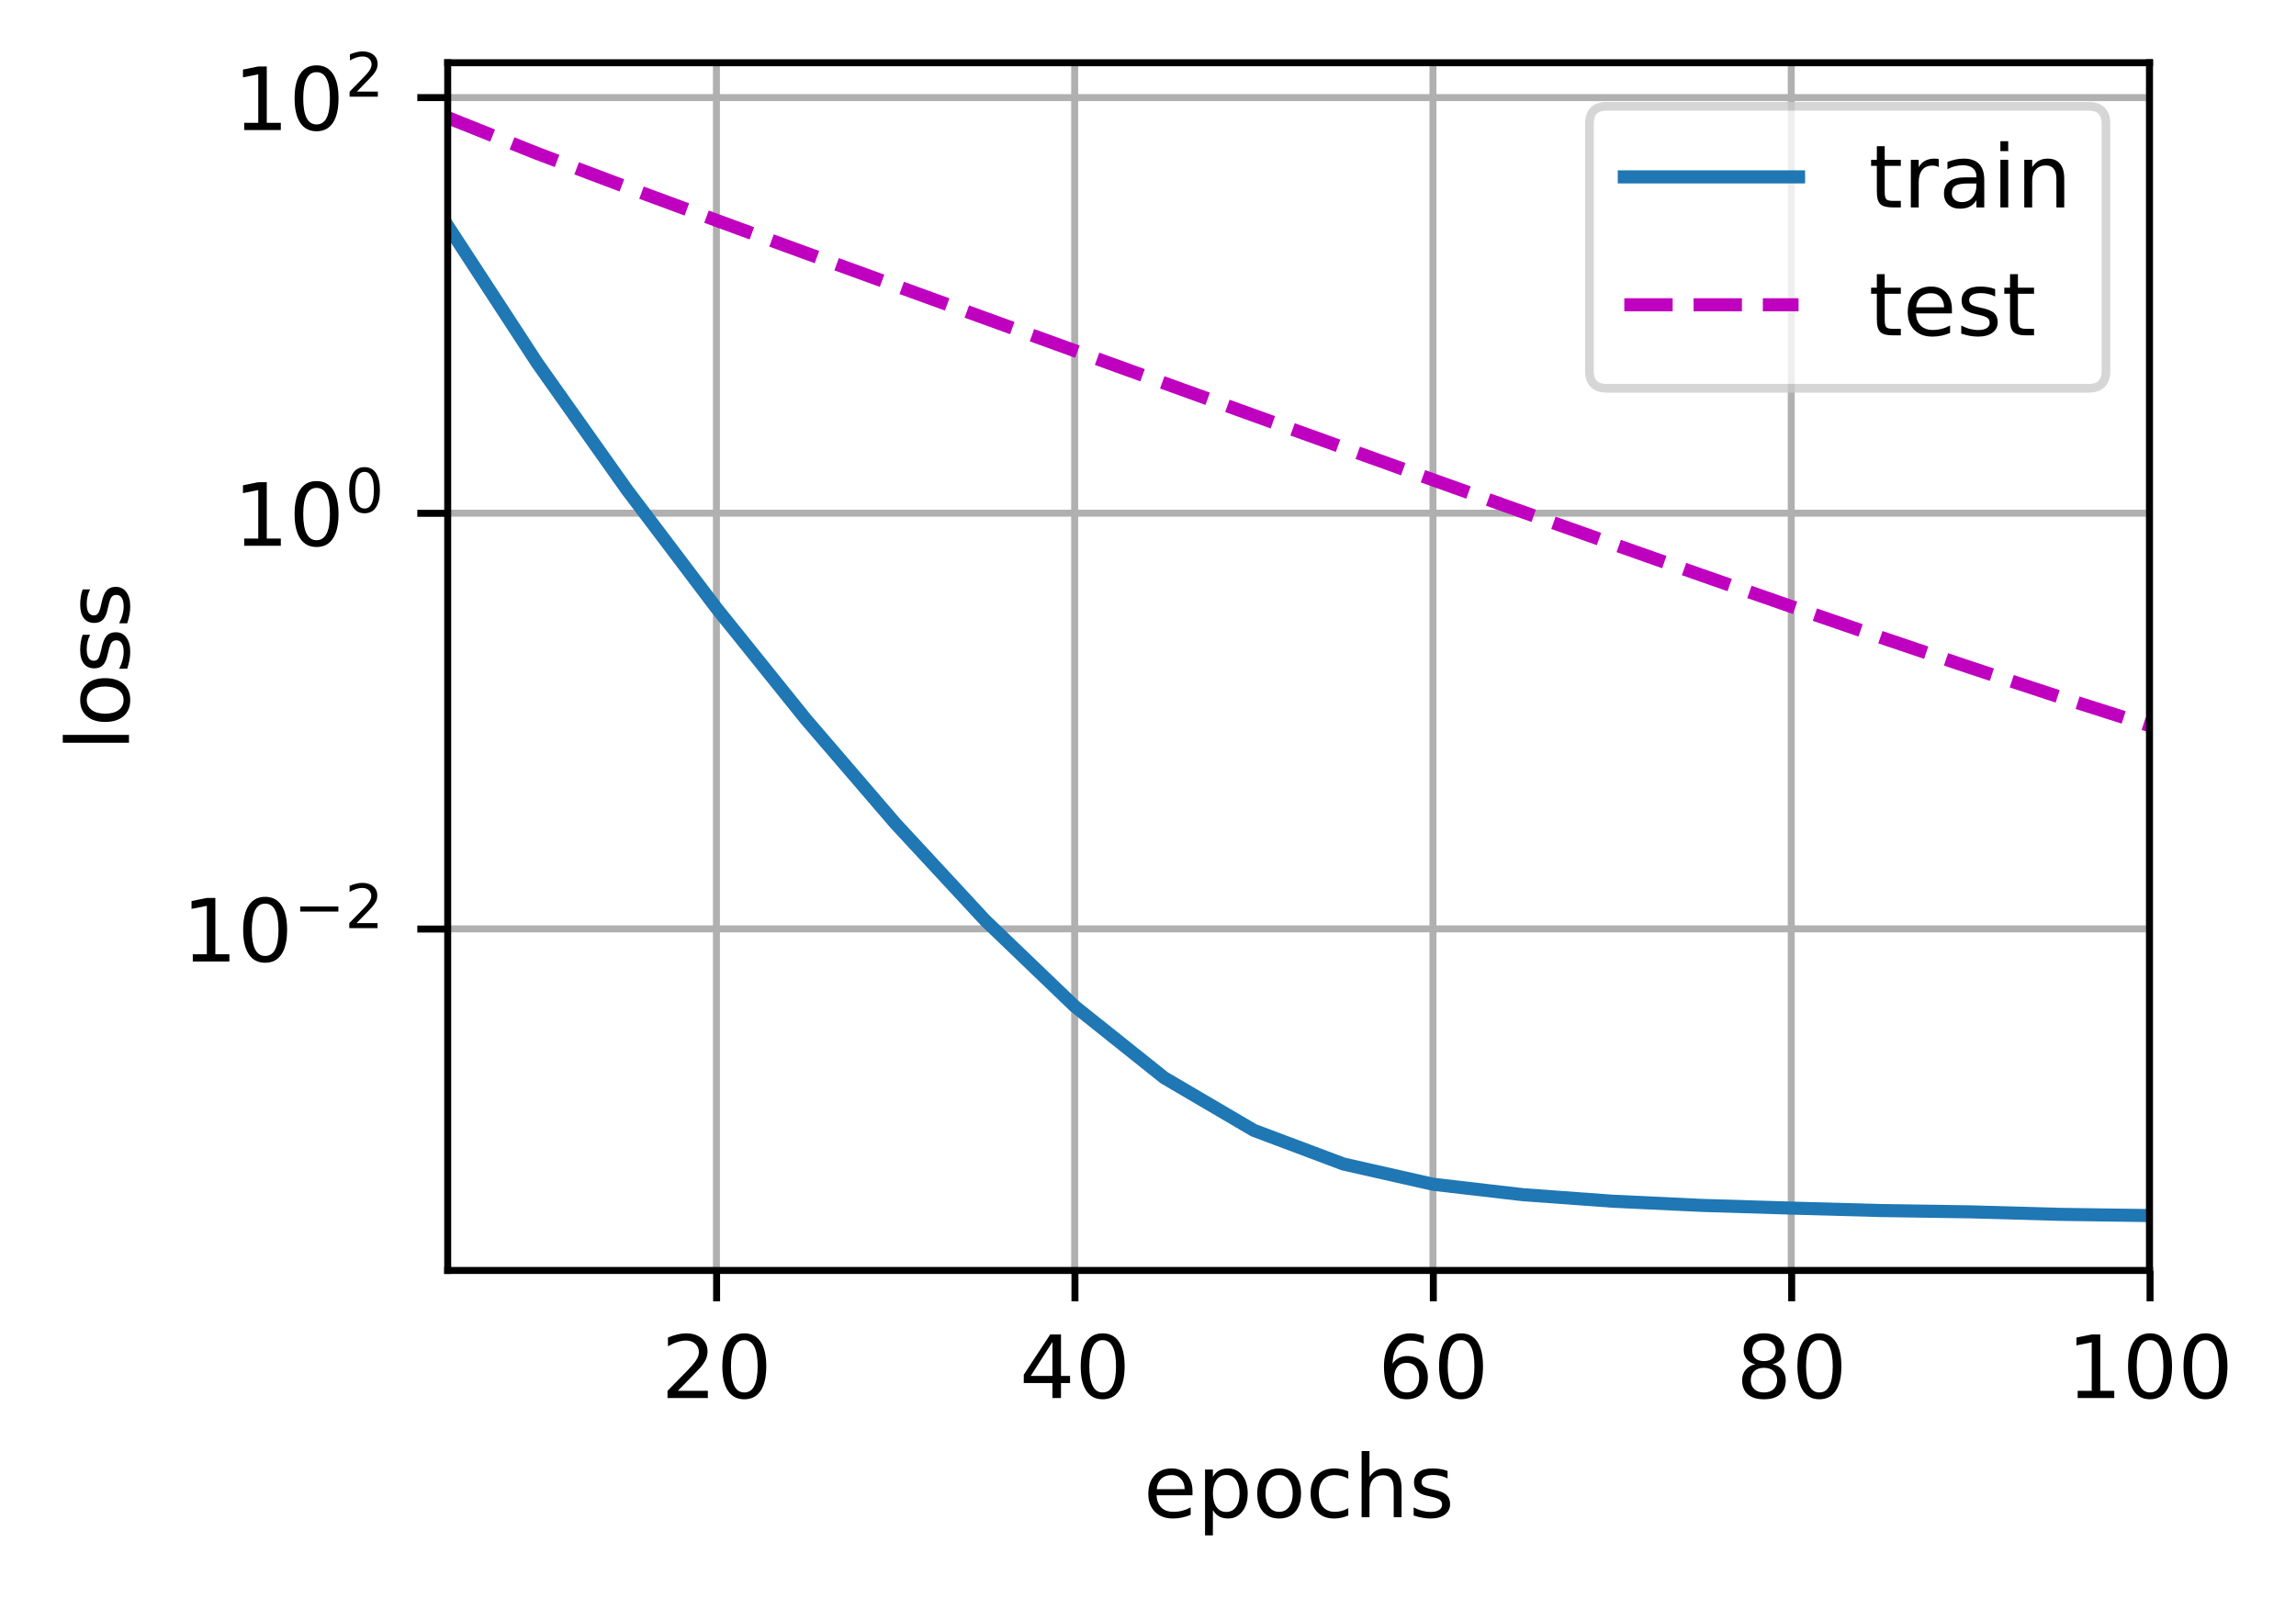 <?xml version="1.0" encoding="UTF-8"?>
<svg xmlns="http://www.w3.org/2000/svg" xmlns:xlink="http://www.w3.org/1999/xlink" width="351.229" height="244.475" viewBox="0 0 351.229 244.475" version="1.1">
<rect x="0" y="0" width="351.229" height="244.475" fill="#333333" stroke="none"/>
<defs>
<clipPath id="clip1">
  <path d="M 108 9.602 L 111 9.602 L 111 194.398 L 108 194.398 Z M 108 9.602 "/>
</clipPath>
<clipPath id="clip2">
  <path d="M 163 9.602 L 166 9.602 L 166 194.398 L 163 194.398 Z M 163 9.602 "/>
</clipPath>
<clipPath id="clip3">
  <path d="M 218 9.602 L 221 9.602 L 221 194.398 L 218 194.398 Z M 218 9.602 "/>
</clipPath>
<clipPath id="clip4">
  <path d="M 273 9.602 L 275 9.602 L 275 194.398 L 273 194.398 Z M 273 9.602 "/>
</clipPath>
<clipPath id="clip5">
  <path d="M 328 9.602 L 328.902 9.602 L 328.902 194.398 L 328 194.398 Z M 328 9.602 "/>
</clipPath>
<clipPath id="clip6">
  <path d="M 68.504 141 L 328.902 141 L 328.902 143 L 68.504 143 Z M 68.504 141 "/>
</clipPath>
<clipPath id="clip7">
  <path d="M 68.504 77 L 328.902 77 L 328.902 80 L 68.504 80 Z M 68.504 77 "/>
</clipPath>
<clipPath id="clip8">
  <path d="M 68.504 14 L 328.902 14 L 328.902 16 L 68.504 16 Z M 68.504 14 "/>
</clipPath>
<clipPath id="clip9">
  <path d="M 68.504 33 L 328.902 33 L 328.902 188 L 68.504 188 Z M 68.504 33 "/>
</clipPath>
<clipPath id="clip10">
  <path d="M 68.504 17 L 328.902 17 L 328.902 113 L 68.504 113 Z M 68.504 17 "/>
</clipPath>
<filter id="alpha" filterUnits="objectBoundingBox" x="0%" y="0%" width="100%" height="100%">
  <feColorMatrix type="matrix" in="SourceGraphic" values="0 0 0 0 1 0 0 0 0 1 0 0 0 0 1 0 0 0 1 0"/>
</filter>
<mask id="mask0">
  <g filter="url(#alpha)">
<rect x="0" y="0" width="351.229" height="244.475" style="fill:rgb(0%,0%,0%);fill-opacity:0.8;stroke:none;"/>
  </g>
</mask>
<clipPath id="clip11">
  <rect x="0" y="0" width="352" height="245"/>
</clipPath>
<g id="surface5" clip-path="url(#clip11)">
<path style="fill-rule:nonzero;fill:rgb(100%,100%,100%);fill-opacity:1;stroke-width:1;stroke-linecap:butt;stroke-linejoin:miter;stroke:rgb(80%,80%,80%);stroke-opacity:1;stroke-miterlimit:4;" d="M 184.403 44.558 L 239.678 44.558 C 241.011 44.558 241.679 43.89 241.679 42.557 L 241.679 14.2 C 241.679 12.867 241.011 12.199 239.678 12.199 L 184.403 12.199 C 183.07 12.199 182.402 12.867 182.402 14.2 L 182.402 42.557 C 182.402 43.89 183.07 44.558 184.403 44.558 Z M 184.403 44.558 " transform="matrix(1.333,0,0,1.333,0,-0)"/>
</g>
</defs>
<g id="surface1">
<path style=" stroke:none;fill-rule:nonzero;fill:rgb(100%,100%,100%);fill-opacity:1;" d="M 0 244.477 L 351.23 244.477 L 351.23 0 L 0 0 Z M 0 244.477 "/>
<path style=" stroke:none;fill-rule:nonzero;fill:rgb(100%,100%,100%);fill-opacity:1;" d="M 68.504 194.398 L 328.902 194.398 L 328.902 9.602 L 68.504 9.602 Z M 68.504 194.398 "/>
<g clip-path="url(#clip1)" clip-rule="nonzero">
<path style="fill:none;stroke-width:0.8;stroke-linecap:square;stroke-linejoin:round;stroke:rgb(69.02%,69.02%,69.02%);stroke-opacity:1;stroke-miterlimit:4;" d="M 82.216 145.799 L 82.216 7.201 " transform="matrix(1.333,0,0,1.333,0,-0)"/>
</g>
<path style="fill:none;stroke-width:0.8;stroke-linecap:butt;stroke-linejoin:round;stroke:rgb(0%,0%,0%);stroke-opacity:1;stroke-miterlimit:4;" d="M 0.001 -0.001 L 0.001 3.5 " transform="matrix(1.333,0,0,1.333,109.62,194.4)"/>
<path style=" stroke:none;fill-rule:nonzero;fill:rgb(0%,0%,0%);fill-opacity:1;" d="M 103.695 212.758 L 108.285 212.758 L 108.285 213.863 L 102.113 213.863 L 102.113 212.758 C 102.613 212.242 103.293 211.547 104.152 210.68 C 105.016 209.809 105.559 209.246 105.777 208.992 C 106.199 208.523 106.492 208.121 106.66 207.793 C 106.828 207.465 106.91 207.145 106.91 206.828 C 106.91 206.309 106.73 205.891 106.367 205.566 C 106.004 205.238 105.531 205.074 104.953 205.074 C 104.539 205.074 104.102 205.148 103.645 205.289 C 103.188 205.434 102.699 205.648 102.18 205.941 L 102.18 204.613 C 102.707 204.398 103.203 204.238 103.66 204.133 C 104.121 204.023 104.543 203.969 104.926 203.969 C 105.934 203.969 106.734 204.223 107.336 204.727 C 107.934 205.227 108.234 205.898 108.234 206.742 C 108.234 207.141 108.156 207.52 108.008 207.879 C 107.859 208.234 107.586 208.656 107.191 209.145 C 107.082 209.27 106.738 209.633 106.156 210.234 C 105.574 210.836 104.754 211.68 103.695 212.758 Z M 103.695 212.758 "/>
<path style=" stroke:none;fill-rule:nonzero;fill:rgb(0%,0%,0%);fill-opacity:1;" d="M 113.855 205.012 C 113.18 205.012 112.672 205.344 112.332 206.012 C 111.988 206.676 111.82 207.676 111.82 209.016 C 111.82 210.348 111.988 211.348 112.332 212.012 C 112.672 212.68 113.18 213.012 113.855 213.012 C 114.539 213.012 115.051 212.68 115.391 212.012 C 115.73 211.348 115.902 210.348 115.902 209.016 C 115.902 207.676 115.73 206.676 115.391 206.012 C 115.051 205.344 114.539 205.012 113.855 205.012 Z M 113.855 203.969 C 114.949 203.969 115.781 204.398 116.355 205.262 C 116.93 206.125 117.219 207.375 117.219 209.016 C 117.219 210.652 116.93 211.898 116.355 212.762 C 115.781 213.625 114.949 214.055 113.855 214.055 C 112.77 214.055 111.938 213.625 111.363 212.762 C 110.785 211.898 110.5 210.652 110.5 209.016 C 110.5 207.375 110.785 206.125 111.363 205.262 C 111.938 204.398 112.77 203.969 113.855 203.969 Z M 113.855 203.969 "/>
<g clip-path="url(#clip2)" clip-rule="nonzero">
<path style="fill:none;stroke-width:0.8;stroke-linecap:square;stroke-linejoin:round;stroke:rgb(69.02%,69.02%,69.02%);stroke-opacity:1;stroke-miterlimit:4;" d="M 123.331 145.799 L 123.331 7.201 " transform="matrix(1.333,0,0,1.333,0,-0)"/>
</g>
<path style="fill:none;stroke-width:0.8;stroke-linecap:butt;stroke-linejoin:round;stroke:rgb(0%,0%,0%);stroke-opacity:1;stroke-miterlimit:4;" d="M 0 -0.001 L 0 3.5 " transform="matrix(1.333,0,0,1.333,164.441,194.4)"/>
<path style=" stroke:none;fill-rule:nonzero;fill:rgb(0%,0%,0%);fill-opacity:1;" d="M 160.996 205.289 L 157.676 210.48 L 160.996 210.48 Z M 160.652 204.145 L 162.305 204.145 L 162.305 210.48 L 163.691 210.48 L 163.691 211.574 L 162.305 211.574 L 162.305 213.863 L 160.996 213.863 L 160.996 211.574 L 156.609 211.574 L 156.609 210.305 Z M 160.652 204.145 "/>
<path style=" stroke:none;fill-rule:nonzero;fill:rgb(0%,0%,0%);fill-opacity:1;" d="M 168.68 205.012 C 168 205.012 167.492 205.344 167.152 206.012 C 166.812 206.676 166.641 207.676 166.641 209.016 C 166.641 210.348 166.812 211.348 167.152 212.012 C 167.492 212.68 168 213.012 168.68 213.012 C 169.359 213.012 169.871 212.68 170.211 212.012 C 170.555 211.348 170.723 210.348 170.723 209.016 C 170.723 207.676 170.555 206.676 170.211 206.012 C 169.871 205.344 169.359 205.012 168.68 205.012 Z M 168.68 203.969 C 169.77 203.969 170.602 204.398 171.176 205.262 C 171.75 206.125 172.039 207.375 172.039 209.016 C 172.039 210.652 171.75 211.898 171.176 212.762 C 170.602 213.625 169.77 214.055 168.68 214.055 C 167.59 214.055 166.758 213.625 166.184 212.762 C 165.605 211.898 165.32 210.652 165.32 209.016 C 165.32 207.375 165.605 206.125 166.184 205.262 C 166.758 204.398 167.59 203.969 168.68 203.969 Z M 168.68 203.969 "/>
<g clip-path="url(#clip3)" clip-rule="nonzero">
<path style="fill:none;stroke-width:0.8;stroke-linecap:square;stroke-linejoin:round;stroke:rgb(69.02%,69.02%,69.02%);stroke-opacity:1;stroke-miterlimit:4;" d="M 164.446 145.799 L 164.446 7.201 " transform="matrix(1.333,0,0,1.333,0,-0)"/>
</g>
<path style="fill:none;stroke-width:0.8;stroke-linecap:butt;stroke-linejoin:round;stroke:rgb(0%,0%,0%);stroke-opacity:1;stroke-miterlimit:4;" d="M -0 -0.001 L -0 3.5 " transform="matrix(1.333,0,0,1.333,219.262,194.4)"/>
<path style=" stroke:none;fill-rule:nonzero;fill:rgb(0%,0%,0%);fill-opacity:1;" d="M 215.18 208.48 C 214.59 208.48 214.121 208.684 213.777 209.086 C 213.434 209.492 213.262 210.043 213.262 210.746 C 213.262 211.445 213.434 211.996 213.777 212.402 C 214.121 212.809 214.59 213.012 215.18 213.012 C 215.77 213.012 216.238 212.809 216.582 212.402 C 216.926 211.996 217.098 211.445 217.098 210.746 C 217.098 210.043 216.926 209.492 216.582 209.086 C 216.238 208.684 215.77 208.48 215.18 208.48 Z M 217.793 204.359 L 217.793 205.555 C 217.461 205.402 217.129 205.281 216.793 205.199 C 216.457 205.117 216.121 205.074 215.793 205.074 C 214.922 205.074 214.262 205.367 213.801 205.953 C 213.344 206.539 213.082 207.426 213.02 208.609 C 213.273 208.234 213.594 207.941 213.98 207.742 C 214.367 207.539 214.793 207.441 215.258 207.441 C 216.234 207.441 217.004 207.734 217.574 208.328 C 218.141 208.922 218.422 209.727 218.422 210.746 C 218.422 211.746 218.129 212.547 217.535 213.148 C 216.945 213.754 216.16 214.055 215.18 214.055 C 214.055 214.055 213.195 213.625 212.602 212.762 C 212.008 211.898 211.711 210.652 211.711 209.016 C 211.711 207.477 212.074 206.254 212.805 205.34 C 213.531 204.426 214.512 203.969 215.738 203.969 C 216.07 203.969 216.402 204 216.738 204.066 C 217.074 204.133 217.426 204.23 217.793 204.359 Z M 217.793 204.359 "/>
<path style=" stroke:none;fill-rule:nonzero;fill:rgb(0%,0%,0%);fill-opacity:1;" d="M 223.5 205.012 C 222.824 205.012 222.312 205.344 221.973 206.012 C 221.633 206.676 221.461 207.676 221.461 209.016 C 221.461 210.348 221.633 211.348 221.973 212.012 C 222.312 212.68 222.824 213.012 223.5 213.012 C 224.18 213.012 224.691 212.68 225.031 212.012 C 225.375 211.348 225.547 210.348 225.547 209.016 C 225.547 207.676 225.375 206.676 225.031 206.012 C 224.691 205.344 224.18 205.012 223.5 205.012 Z M 223.5 203.969 C 224.59 203.969 225.422 204.398 225.996 205.262 C 226.57 206.125 226.859 207.375 226.859 209.016 C 226.859 210.652 226.57 211.898 225.996 212.762 C 225.422 213.625 224.59 214.055 223.5 214.055 C 222.41 214.055 221.578 213.625 221.004 212.762 C 220.43 211.898 220.141 210.652 220.141 209.016 C 220.141 207.375 220.43 206.125 221.004 205.262 C 221.578 204.398 222.41 203.969 223.5 203.969 Z M 223.5 203.969 "/>
<g clip-path="url(#clip4)" clip-rule="nonzero">
<path style="fill:none;stroke-width:0.8;stroke-linecap:square;stroke-linejoin:round;stroke:rgb(69.02%,69.02%,69.02%);stroke-opacity:1;stroke-miterlimit:4;" d="M 205.562 145.799 L 205.562 7.201 " transform="matrix(1.333,0,0,1.333,0,-0)"/>
</g>
<path style="fill:none;stroke-width:0.8;stroke-linecap:butt;stroke-linejoin:round;stroke:rgb(0%,0%,0%);stroke-opacity:1;stroke-miterlimit:4;" d="M -0.001 -0.001 L -0.001 3.5 " transform="matrix(1.333,0,0,1.333,274.083,194.4)"/>
<path style=" stroke:none;fill-rule:nonzero;fill:rgb(0%,0%,0%);fill-opacity:1;" d="M 269.836 209.246 C 269.211 209.246 268.719 209.414 268.363 209.75 C 268.004 210.086 267.828 210.543 267.828 211.129 C 267.828 211.715 268.004 212.176 268.363 212.512 C 268.719 212.844 269.211 213.012 269.836 213.012 C 270.461 213.012 270.953 212.844 271.312 212.508 C 271.676 212.172 271.855 211.711 271.855 211.129 C 271.855 210.543 271.676 210.086 271.32 209.75 C 270.961 209.414 270.469 209.246 269.836 209.246 Z M 268.523 208.691 C 267.957 208.551 267.52 208.289 267.203 207.902 C 266.891 207.516 266.734 207.043 266.734 206.488 C 266.734 205.711 267.008 205.098 267.562 204.645 C 268.117 204.195 268.875 203.969 269.836 203.969 C 270.805 203.969 271.566 204.195 272.117 204.645 C 272.668 205.098 272.945 205.711 272.945 206.488 C 272.945 207.043 272.785 207.516 272.469 207.902 C 272.156 208.289 271.719 208.551 271.16 208.691 C 271.793 208.836 272.285 209.125 272.641 209.555 C 272.992 209.984 273.172 210.508 273.172 211.129 C 273.172 212.07 272.883 212.797 272.309 213.301 C 271.734 213.805 270.91 214.055 269.836 214.055 C 268.766 214.055 267.941 213.805 267.367 213.301 C 266.793 212.797 266.504 212.07 266.504 211.129 C 266.504 210.508 266.684 209.984 267.039 209.555 C 267.395 209.125 267.891 208.836 268.523 208.691 Z M 268.043 206.613 C 268.043 207.117 268.199 207.508 268.512 207.789 C 268.828 208.07 269.27 208.211 269.836 208.211 C 270.402 208.211 270.844 208.07 271.164 207.789 C 271.48 207.508 271.641 207.117 271.641 206.613 C 271.641 206.109 271.48 205.715 271.164 205.434 C 270.844 205.152 270.402 205.012 269.836 205.012 C 269.27 205.012 268.828 205.152 268.512 205.434 C 268.199 205.715 268.043 206.109 268.043 206.613 Z M 268.043 206.613 "/>
<path style=" stroke:none;fill-rule:nonzero;fill:rgb(0%,0%,0%);fill-opacity:1;" d="M 278.32 205.012 C 277.645 205.012 277.137 205.344 276.793 206.012 C 276.453 206.676 276.281 207.676 276.281 209.016 C 276.281 210.348 276.453 211.348 276.793 212.012 C 277.137 212.68 277.645 213.012 278.32 213.012 C 279.004 213.012 279.512 212.68 279.855 212.012 C 280.195 211.348 280.367 210.348 280.367 209.016 C 280.367 207.676 280.195 206.676 279.855 206.012 C 279.512 205.344 279.004 205.012 278.32 205.012 Z M 278.32 203.969 C 279.41 203.969 280.242 204.398 280.816 205.262 C 281.395 206.125 281.68 207.375 281.68 209.016 C 281.68 210.652 281.395 211.898 280.816 212.762 C 280.242 213.625 279.41 214.055 278.32 214.055 C 277.23 214.055 276.398 213.625 275.824 212.762 C 275.25 211.898 274.961 210.652 274.961 209.016 C 274.961 207.375 275.25 206.125 275.824 205.262 C 276.398 204.398 277.23 203.969 278.32 203.969 Z M 278.32 203.969 "/>
<g clip-path="url(#clip5)" clip-rule="nonzero">
<path style="fill:none;stroke-width:0.8;stroke-linecap:square;stroke-linejoin:round;stroke:rgb(69.02%,69.02%,69.02%);stroke-opacity:1;stroke-miterlimit:4;" d="M 246.677 145.799 L 246.677 7.201 " transform="matrix(1.333,0,0,1.333,0,-0)"/>
</g>
<path style="fill:none;stroke-width:0.8;stroke-linecap:butt;stroke-linejoin:round;stroke:rgb(0%,0%,0%);stroke-opacity:1;stroke-miterlimit:4;" d="M -0.001 -0.001 L -0.001 3.5 " transform="matrix(1.333,0,0,1.333,328.904,194.4)"/>
<path style=" stroke:none;fill-rule:nonzero;fill:rgb(0%,0%,0%);fill-opacity:1;" d="M 317.832 212.758 L 319.98 212.758 L 319.98 205.34 L 317.645 205.809 L 317.645 204.613 L 319.969 204.145 L 321.285 204.145 L 321.285 212.758 L 323.43 212.758 L 323.43 213.863 L 317.832 213.863 Z M 317.832 212.758 "/>
<path style=" stroke:none;fill-rule:nonzero;fill:rgb(0%,0%,0%);fill-opacity:1;" d="M 328.898 205.012 C 328.223 205.012 327.715 205.344 327.371 206.012 C 327.031 206.676 326.863 207.676 326.863 209.016 C 326.863 210.348 327.031 211.348 327.371 212.012 C 327.715 212.68 328.223 213.012 328.898 213.012 C 329.582 213.012 330.094 212.68 330.434 212.012 C 330.773 211.348 330.945 210.348 330.945 209.016 C 330.945 207.676 330.773 206.676 330.434 206.012 C 330.094 205.344 329.582 205.012 328.898 205.012 Z M 328.898 203.969 C 329.988 203.969 330.824 204.398 331.398 205.262 C 331.973 206.125 332.262 207.375 332.262 209.016 C 332.262 210.652 331.973 211.898 331.398 212.762 C 330.824 213.625 329.988 214.055 328.898 214.055 C 327.812 214.055 326.98 213.625 326.402 212.762 C 325.828 211.898 325.543 210.652 325.543 209.016 C 325.543 207.375 325.828 206.125 326.402 205.262 C 326.98 204.398 327.812 203.969 328.898 203.969 Z M 328.898 203.969 "/>
<path style=" stroke:none;fill-rule:nonzero;fill:rgb(0%,0%,0%);fill-opacity:1;" d="M 337.383 205.012 C 336.707 205.012 336.199 205.344 335.855 206.012 C 335.516 206.676 335.344 207.676 335.344 209.016 C 335.344 210.348 335.516 211.348 335.855 212.012 C 336.199 212.68 336.707 213.012 337.383 213.012 C 338.066 213.012 338.574 212.68 338.918 212.012 C 339.258 211.348 339.43 210.348 339.43 209.016 C 339.43 207.676 339.258 206.676 338.918 206.012 C 338.574 205.344 338.066 205.012 337.383 205.012 Z M 337.383 203.969 C 338.473 203.969 339.305 204.398 339.879 205.262 C 340.457 206.125 340.742 207.375 340.742 209.016 C 340.742 210.652 340.457 211.898 339.879 212.762 C 339.305 213.625 338.473 214.055 337.383 214.055 C 336.293 214.055 335.461 213.625 334.887 212.762 C 334.312 211.898 334.023 210.652 334.023 209.016 C 334.023 207.375 334.312 206.125 334.887 205.262 C 335.461 204.398 336.293 203.969 337.383 203.969 Z M 337.383 203.969 "/>
<path style=" stroke:none;fill-rule:nonzero;fill:rgb(0%,0%,0%);fill-opacity:1;" d="M 182.422 228.156 L 182.422 228.742 L 176.914 228.742 C 176.965 229.566 177.215 230.195 177.66 230.629 C 178.102 231.059 178.723 231.273 179.516 231.273 C 179.977 231.273 180.422 231.219 180.855 231.105 C 181.285 230.992 181.715 230.824 182.141 230.598 L 182.141 231.73 C 181.711 231.914 181.27 232.051 180.82 232.148 C 180.367 232.242 179.91 232.293 179.445 232.293 C 178.281 232.293 177.359 231.953 176.68 231.277 C 176.004 230.598 175.664 229.684 175.664 228.527 C 175.664 227.336 175.984 226.387 176.629 225.688 C 177.273 224.984 178.145 224.637 179.238 224.637 C 180.219 224.637 180.992 224.953 181.566 225.582 C 182.137 226.215 182.422 227.07 182.422 228.156 Z M 181.223 227.805 C 181.215 227.148 181.031 226.629 180.672 226.238 C 180.316 225.848 179.84 225.648 179.25 225.648 C 178.582 225.648 178.047 225.84 177.645 226.215 C 177.246 226.594 177.012 227.125 176.953 227.812 Z M 181.223 227.805 "/>
<path style=" stroke:none;fill-rule:nonzero;fill:rgb(0%,0%,0%);fill-opacity:1;" d="M 185.543 231.008 L 185.543 234.875 L 184.34 234.875 L 184.34 224.809 L 185.543 224.809 L 185.543 225.918 C 185.797 225.484 186.117 225.16 186.5 224.953 C 186.883 224.742 187.344 224.637 187.875 224.637 C 188.762 224.637 189.48 224.988 190.035 225.691 C 190.59 226.391 190.867 227.316 190.867 228.461 C 190.867 229.609 190.59 230.535 190.035 231.238 C 189.48 231.941 188.762 232.293 187.875 232.293 C 187.344 232.293 186.883 232.188 186.5 231.977 C 186.117 231.766 185.797 231.441 185.543 231.008 Z M 189.621 228.461 C 189.621 227.582 189.441 226.891 189.078 226.391 C 188.715 225.887 188.219 225.637 187.586 225.637 C 186.949 225.637 186.449 225.887 186.09 226.391 C 185.727 226.891 185.543 227.582 185.543 228.461 C 185.543 229.344 185.727 230.035 186.09 230.535 C 186.449 231.035 186.949 231.289 187.586 231.289 C 188.219 231.289 188.715 231.035 189.078 230.535 C 189.441 230.035 189.621 229.344 189.621 228.461 Z M 189.621 228.461 "/>
<path style=" stroke:none;fill-rule:nonzero;fill:rgb(0%,0%,0%);fill-opacity:1;" d="M 195.676 225.648 C 195.035 225.648 194.527 225.902 194.152 226.402 C 193.777 226.902 193.59 227.59 193.59 228.461 C 193.59 229.336 193.777 230.023 194.148 230.523 C 194.52 231.023 195.027 231.273 195.676 231.273 C 196.312 231.273 196.82 231.023 197.191 230.52 C 197.566 230.016 197.754 229.332 197.754 228.461 C 197.754 227.598 197.566 226.914 197.191 226.41 C 196.82 225.902 196.312 225.648 195.676 225.648 Z M 195.676 224.637 C 196.715 224.637 197.535 224.973 198.129 225.652 C 198.727 226.328 199.023 227.266 199.023 228.461 C 199.023 229.656 198.727 230.594 198.129 231.273 C 197.535 231.953 196.715 232.293 195.676 232.293 C 194.629 232.293 193.809 231.953 193.215 231.273 C 192.625 230.594 192.328 229.656 192.328 228.461 C 192.328 227.266 192.625 226.328 193.215 225.652 C 193.809 224.973 194.629 224.637 195.676 224.637 Z M 195.676 224.637 "/>
<path style=" stroke:none;fill-rule:nonzero;fill:rgb(0%,0%,0%);fill-opacity:1;" d="M 206.254 225.09 L 206.254 226.211 C 205.918 226.023 205.578 225.883 205.238 225.789 C 204.895 225.695 204.551 225.648 204.207 225.648 C 203.426 225.648 202.824 225.898 202.395 226.391 C 201.965 226.883 201.75 227.57 201.75 228.461 C 201.75 229.352 201.965 230.043 202.395 230.539 C 202.824 231.027 203.426 231.273 204.207 231.273 C 204.551 231.273 204.895 231.227 205.238 231.137 C 205.578 231.043 205.918 230.902 206.254 230.715 L 206.254 231.824 C 205.922 231.977 205.574 232.094 205.215 232.172 C 204.859 232.254 204.477 232.293 204.074 232.293 C 202.977 232.293 202.102 231.945 201.457 231.258 C 200.809 230.566 200.488 229.633 200.488 228.461 C 200.488 227.273 200.812 226.34 201.465 225.66 C 202.121 224.977 203.016 224.637 204.152 224.637 C 204.52 224.637 204.883 224.672 205.234 224.75 C 205.582 224.824 205.926 224.938 206.254 225.09 Z M 206.254 225.09 "/>
<path style=" stroke:none;fill-rule:nonzero;fill:rgb(0%,0%,0%);fill-opacity:1;" d="M 214.402 227.699 L 214.402 232.102 L 213.203 232.102 L 213.203 227.738 C 213.203 227.051 213.066 226.535 212.797 226.191 C 212.527 225.848 212.125 225.676 211.59 225.676 C 210.941 225.676 210.43 225.883 210.059 226.297 C 209.684 226.707 209.496 227.27 209.496 227.98 L 209.496 232.102 L 208.293 232.102 L 208.293 221.973 L 209.496 221.973 L 209.496 225.945 C 209.785 225.504 210.121 225.176 210.508 224.961 C 210.898 224.742 211.348 224.637 211.855 224.637 C 212.691 224.637 213.324 224.895 213.754 225.414 C 214.184 225.93 214.402 226.691 214.402 227.699 Z M 214.402 227.699 "/>
<path style=" stroke:none;fill-rule:nonzero;fill:rgb(0%,0%,0%);fill-opacity:1;" d="M 221.438 225.023 L 221.438 226.16 C 221.098 225.984 220.746 225.855 220.383 225.77 C 220.02 225.68 219.641 225.637 219.25 225.637 C 218.656 225.637 218.207 225.727 217.91 225.91 C 217.613 226.094 217.465 226.367 217.465 226.73 C 217.465 227.008 217.57 227.227 217.785 227.387 C 217.996 227.543 218.426 227.695 219.066 227.836 L 219.477 227.93 C 220.328 228.109 220.934 228.367 221.289 228.699 C 221.648 229.031 221.828 229.496 221.828 230.09 C 221.828 230.766 221.559 231.305 221.023 231.699 C 220.488 232.094 219.75 232.293 218.812 232.293 C 218.422 232.293 218.016 232.254 217.594 232.176 C 217.168 232.102 216.723 231.988 216.254 231.836 L 216.254 230.598 C 216.699 230.828 217.133 231 217.562 231.117 C 217.992 231.23 218.418 231.289 218.84 231.289 C 219.406 231.289 219.84 231.191 220.141 230.996 C 220.445 230.805 220.598 230.531 220.598 230.18 C 220.598 229.855 220.488 229.605 220.27 229.434 C 220.051 229.258 219.57 229.094 218.828 228.93 L 218.41 228.832 C 217.668 228.68 217.133 228.438 216.801 228.113 C 216.473 227.789 216.309 227.348 216.309 226.785 C 216.309 226.098 216.551 225.566 217.035 225.195 C 217.523 224.82 218.215 224.637 219.109 224.637 C 219.551 224.637 219.965 224.668 220.355 224.734 C 220.746 224.797 221.109 224.895 221.438 225.023 Z M 221.438 225.023 "/>
<g clip-path="url(#clip6)" clip-rule="nonzero">
<path style="fill:none;stroke-width:0.8;stroke-linecap:square;stroke-linejoin:round;stroke:rgb(69.02%,69.02%,69.02%);stroke-opacity:1;stroke-miterlimit:4;" d="M 51.378 106.594 L 246.677 106.594 " transform="matrix(1.333,0,0,1.333,0,-0)"/>
</g>
<path style="fill:none;stroke-width:0.8;stroke-linecap:butt;stroke-linejoin:round;stroke:rgb(0%,0%,0%);stroke-opacity:1;stroke-miterlimit:4;" d="M -0 0 L -3.501 0 " transform="matrix(1.333,0,0,1.333,68.504,142.125)"/>
<path style=" stroke:none;fill-rule:nonzero;fill:rgb(0%,0%,0%);fill-opacity:1;" d="M 29.492 145.98 L 31.641 145.98 L 31.641 138.566 L 29.301 139.035 L 29.301 137.836 L 31.629 137.367 L 32.941 137.367 L 32.941 145.98 L 35.09 145.98 L 35.09 147.09 L 29.492 147.09 Z M 29.492 145.98 "/>
<path style=" stroke:none;fill-rule:nonzero;fill:rgb(0%,0%,0%);fill-opacity:1;" d="M 40.559 138.234 C 39.883 138.234 39.371 138.566 39.031 139.234 C 38.691 139.898 38.52 140.902 38.52 142.238 C 38.52 143.57 38.691 144.57 39.031 145.238 C 39.371 145.902 39.883 146.238 40.559 146.238 C 41.238 146.238 41.75 145.902 42.09 145.238 C 42.434 144.57 42.605 143.57 42.605 142.238 C 42.605 140.902 42.434 139.898 42.09 139.234 C 41.75 138.566 41.238 138.234 40.559 138.234 Z M 40.559 137.191 C 41.648 137.191 42.48 137.625 43.055 138.488 C 43.633 139.348 43.918 140.598 43.918 142.238 C 43.918 143.875 43.633 145.125 43.055 145.988 C 42.48 146.848 41.648 147.277 40.559 147.277 C 39.469 147.277 38.637 146.848 38.062 145.988 C 37.488 145.125 37.199 143.875 37.199 142.238 C 37.199 140.598 37.488 139.348 38.062 138.488 C 38.637 137.625 39.469 137.191 40.559 137.191 Z M 40.559 137.191 "/>
<path style=" stroke:none;fill-rule:nonzero;fill:rgb(0%,0%,0%);fill-opacity:1;" d="M 45.922 138.672 L 51.762 138.672 L 51.762 139.445 L 45.922 139.445 Z M 45.922 138.672 "/>
<path style=" stroke:none;fill-rule:nonzero;fill:rgb(0%,0%,0%);fill-opacity:1;" d="M 54.543 141.211 L 57.754 141.211 L 57.754 141.984 L 53.434 141.984 L 53.434 141.211 C 53.785 140.848 54.262 140.363 54.863 139.754 C 55.469 139.145 55.848 138.75 56 138.574 C 56.297 138.242 56.5 137.965 56.617 137.734 C 56.734 137.504 56.793 137.281 56.793 137.059 C 56.793 136.695 56.668 136.402 56.414 136.176 C 56.16 135.945 55.828 135.832 55.422 135.832 C 55.133 135.832 54.828 135.883 54.508 135.98 C 54.188 136.082 53.844 136.234 53.48 136.438 L 53.48 135.508 C 53.852 135.359 54.195 135.246 54.52 135.172 C 54.844 135.094 55.137 135.059 55.402 135.059 C 56.109 135.059 56.672 135.234 57.09 135.586 C 57.508 135.938 57.719 136.41 57.719 137 C 57.719 137.277 57.668 137.543 57.562 137.793 C 57.457 138.043 57.266 138.34 56.988 138.68 C 56.914 138.77 56.672 139.023 56.266 139.445 C 55.859 139.863 55.285 140.453 54.543 141.211 Z M 54.543 141.211 "/>
<g clip-path="url(#clip7)" clip-rule="nonzero">
<path style="fill:none;stroke-width:0.8;stroke-linecap:square;stroke-linejoin:round;stroke:rgb(69.02%,69.02%,69.02%);stroke-opacity:1;stroke-miterlimit:4;" d="M 51.378 58.896 L 246.677 58.896 " transform="matrix(1.333,0,0,1.333,0,-0)"/>
</g>
<path style="fill:none;stroke-width:0.8;stroke-linecap:butt;stroke-linejoin:round;stroke:rgb(0%,0%,0%);stroke-opacity:1;stroke-miterlimit:4;" d="M -0 0 L -3.501 0 " transform="matrix(1.333,0,0,1.333,68.504,78.527)"/>
<path style=" stroke:none;fill-rule:nonzero;fill:rgb(0%,0%,0%);fill-opacity:1;" d="M 37.359 82.383 L 39.508 82.383 L 39.508 74.969 L 37.168 75.438 L 37.168 74.238 L 39.492 73.77 L 40.809 73.77 L 40.809 82.383 L 42.957 82.383 L 42.957 83.492 L 37.359 83.492 Z M 37.359 82.383 "/>
<path style=" stroke:none;fill-rule:nonzero;fill:rgb(0%,0%,0%);fill-opacity:1;" d="M 48.426 74.637 C 47.75 74.637 47.238 74.969 46.898 75.637 C 46.559 76.301 46.387 77.305 46.387 78.641 C 46.387 79.973 46.559 80.973 46.898 81.637 C 47.238 82.305 47.75 82.637 48.426 82.637 C 49.105 82.637 49.617 82.305 49.957 81.637 C 50.301 80.973 50.469 79.973 50.469 78.641 C 50.469 77.305 50.301 76.301 49.957 75.637 C 49.617 74.969 49.105 74.637 48.426 74.637 Z M 48.426 73.594 C 49.516 73.594 50.348 74.027 50.922 74.887 C 51.496 75.75 51.785 77 51.785 78.641 C 51.785 80.277 51.496 81.527 50.922 82.387 C 50.348 83.25 49.516 83.68 48.426 83.68 C 47.336 83.68 46.504 83.25 45.93 82.387 C 45.355 81.527 45.066 80.277 45.066 78.641 C 45.066 77 45.355 75.75 45.93 74.887 C 46.504 74.027 47.336 73.594 48.426 73.594 Z M 48.426 73.594 "/>
<path style=" stroke:none;fill-rule:nonzero;fill:rgb(0%,0%,0%);fill-opacity:1;" d="M 55.766 72.188 C 55.289 72.188 54.934 72.422 54.695 72.887 C 54.457 73.355 54.34 74.055 54.34 74.992 C 54.34 75.922 54.457 76.625 54.695 77.09 C 54.934 77.555 55.289 77.789 55.766 77.789 C 56.242 77.789 56.598 77.555 56.836 77.09 C 57.078 76.625 57.195 75.922 57.195 74.992 C 57.195 74.055 57.078 73.355 56.836 72.887 C 56.598 72.422 56.242 72.188 55.766 72.188 Z M 55.766 71.461 C 56.527 71.461 57.109 71.762 57.512 72.363 C 57.914 72.969 58.117 73.844 58.117 74.992 C 58.117 76.137 57.914 77.012 57.512 77.613 C 57.109 78.219 56.527 78.52 55.766 78.52 C 55 78.52 54.418 78.219 54.016 77.613 C 53.613 77.012 53.414 76.137 53.414 74.992 C 53.414 73.844 53.613 72.969 54.016 72.363 C 54.418 71.762 55 71.461 55.766 71.461 Z M 55.766 71.461 "/>
<g clip-path="url(#clip8)" clip-rule="nonzero">
<path style="fill:none;stroke-width:0.8;stroke-linecap:square;stroke-linejoin:round;stroke:rgb(69.02%,69.02%,69.02%);stroke-opacity:1;stroke-miterlimit:4;" d="M 51.378 11.197 L 246.677 11.197 " transform="matrix(1.333,0,0,1.333,0,-0)"/>
</g>
<path style="fill:none;stroke-width:0.8;stroke-linecap:butt;stroke-linejoin:round;stroke:rgb(0%,0%,0%);stroke-opacity:1;stroke-miterlimit:4;" d="M -0 0 L -3.501 0 " transform="matrix(1.333,0,0,1.333,68.504,14.929)"/>
<path style=" stroke:none;fill-rule:nonzero;fill:rgb(0%,0%,0%);fill-opacity:1;" d="M 37.359 18.785 L 39.508 18.785 L 39.508 11.371 L 37.168 11.84 L 37.168 10.641 L 39.492 10.172 L 40.809 10.172 L 40.809 18.785 L 42.957 18.785 L 42.957 19.895 L 37.359 19.895 Z M 37.359 18.785 "/>
<path style=" stroke:none;fill-rule:nonzero;fill:rgb(0%,0%,0%);fill-opacity:1;" d="M 48.426 11.039 C 47.75 11.039 47.238 11.371 46.898 12.039 C 46.559 12.703 46.387 13.707 46.387 15.043 C 46.387 16.375 46.559 17.375 46.898 18.039 C 47.238 18.707 47.75 19.039 48.426 19.039 C 49.105 19.039 49.617 18.707 49.957 18.039 C 50.301 17.375 50.469 16.375 50.469 15.043 C 50.469 13.707 50.301 12.703 49.957 12.039 C 49.617 11.371 49.105 11.039 48.426 11.039 Z M 48.426 9.996 C 49.516 9.996 50.348 10.43 50.922 11.289 C 51.496 12.152 51.785 13.402 51.785 15.043 C 51.785 16.68 51.496 17.93 50.922 18.789 C 50.348 19.652 49.516 20.082 48.426 20.082 C 47.336 20.082 46.504 19.652 45.93 18.789 C 45.355 17.93 45.066 16.68 45.066 15.043 C 45.066 13.402 45.355 12.152 45.93 11.289 C 46.504 10.43 47.336 9.996 48.426 9.996 Z M 48.426 9.996 "/>
<path style=" stroke:none;fill-rule:nonzero;fill:rgb(0%,0%,0%);fill-opacity:1;" d="M 54.59 14.016 L 57.801 14.016 L 57.801 14.789 L 53.48 14.789 L 53.48 14.016 C 53.832 13.652 54.309 13.168 54.91 12.559 C 55.512 11.949 55.891 11.555 56.047 11.379 C 56.34 11.047 56.547 10.77 56.664 10.539 C 56.781 10.309 56.84 10.082 56.84 9.863 C 56.84 9.5 56.715 9.207 56.461 8.977 C 56.207 8.75 55.875 8.637 55.469 8.637 C 55.18 8.637 54.875 8.688 54.555 8.785 C 54.234 8.887 53.891 9.039 53.527 9.242 L 53.527 8.312 C 53.898 8.164 54.242 8.051 54.566 7.977 C 54.887 7.898 55.184 7.863 55.449 7.863 C 56.156 7.863 56.719 8.039 57.137 8.391 C 57.555 8.742 57.766 9.215 57.766 9.801 C 57.766 10.082 57.711 10.348 57.609 10.598 C 57.504 10.848 57.312 11.145 57.035 11.484 C 56.961 11.574 56.719 11.828 56.312 12.246 C 55.906 12.668 55.332 13.258 54.59 14.016 Z M 54.59 14.016 "/>
<path style=" stroke:none;fill-rule:nonzero;fill:rgb(0%,0%,0%);fill-opacity:1;" d="M 9.602 113.621 L 9.602 112.422 L 19.73 112.422 L 19.73 113.621 Z M 9.602 113.621 "/>
<path style=" stroke:none;fill-rule:nonzero;fill:rgb(0%,0%,0%);fill-opacity:1;" d="M 13.277 107.09 C 13.277 107.734 13.531 108.242 14.031 108.613 C 14.531 108.988 15.219 109.176 16.09 109.176 C 16.965 109.176 17.652 108.988 18.152 108.617 C 18.652 108.246 18.902 107.738 18.902 107.09 C 18.902 106.453 18.652 105.945 18.148 105.574 C 17.645 105.199 16.961 105.016 16.09 105.016 C 15.227 105.016 14.543 105.199 14.039 105.574 C 13.531 105.945 13.277 106.453 13.277 107.09 Z M 12.266 107.09 C 12.266 106.051 12.602 105.23 13.281 104.637 C 13.957 104.043 14.895 103.742 16.09 103.742 C 17.285 103.742 18.223 104.043 18.902 104.637 C 19.582 105.23 19.922 106.051 19.922 107.09 C 19.922 108.137 19.582 108.957 18.902 109.551 C 18.223 110.141 17.285 110.438 16.09 110.438 C 14.895 110.438 13.957 110.141 13.281 109.551 C 12.602 108.957 12.266 108.137 12.266 107.09 Z M 12.266 107.09 "/>
<path style=" stroke:none;fill-rule:nonzero;fill:rgb(0%,0%,0%);fill-opacity:1;" d="M 12.652 97.109 L 13.789 97.109 C 13.613 97.449 13.484 97.801 13.398 98.164 C 13.309 98.527 13.266 98.906 13.266 99.297 C 13.266 99.895 13.359 100.34 13.539 100.637 C 13.723 100.934 13.996 101.082 14.359 101.082 C 14.637 101.082 14.855 100.977 15.016 100.762 C 15.172 100.551 15.324 100.121 15.465 99.48 L 15.559 99.07 C 15.742 98.219 15.996 97.613 16.328 97.258 C 16.66 96.898 17.125 96.719 17.719 96.719 C 18.398 96.719 18.934 96.988 19.328 97.523 C 19.723 98.059 19.922 98.797 19.922 99.734 C 19.922 100.125 19.883 100.531 19.805 100.953 C 19.73 101.379 19.617 101.824 19.465 102.293 L 18.227 102.293 C 18.457 101.848 18.629 101.414 18.746 100.984 C 18.859 100.555 18.918 100.129 18.918 99.707 C 18.918 99.145 18.82 98.711 18.629 98.406 C 18.434 98.102 18.16 97.949 17.809 97.949 C 17.484 97.949 17.234 98.059 17.062 98.281 C 16.891 98.496 16.723 98.977 16.559 99.723 L 16.461 100.137 C 16.309 100.879 16.066 101.414 15.742 101.746 C 15.422 102.074 14.977 102.238 14.414 102.238 C 13.727 102.238 13.195 101.996 12.824 101.512 C 12.453 101.023 12.266 100.336 12.266 99.441 C 12.266 99 12.297 98.582 12.363 98.191 C 12.426 97.801 12.523 97.441 12.652 97.109 Z M 12.652 97.109 "/>
<path style=" stroke:none;fill-rule:nonzero;fill:rgb(0%,0%,0%);fill-opacity:1;" d="M 12.652 90.164 L 13.789 90.164 C 13.613 90.5 13.484 90.852 13.398 91.219 C 13.309 91.582 13.266 91.961 13.266 92.352 C 13.266 92.945 13.359 93.391 13.539 93.688 C 13.723 93.988 13.996 94.137 14.359 94.137 C 14.637 94.137 14.855 94.027 15.016 93.816 C 15.172 93.605 15.324 93.176 15.465 92.531 L 15.559 92.121 C 15.742 91.273 15.996 90.668 16.328 90.309 C 16.66 89.953 17.125 89.773 17.719 89.773 C 18.398 89.773 18.934 90.039 19.328 90.578 C 19.723 91.113 19.922 91.852 19.922 92.789 C 19.922 93.176 19.883 93.586 19.805 94.008 C 19.73 94.434 19.617 94.879 19.465 95.344 L 18.227 95.344 C 18.457 94.902 18.629 94.465 18.746 94.039 C 18.859 93.609 18.918 93.184 18.918 92.762 C 18.918 92.195 18.82 91.762 18.629 91.461 C 18.434 91.156 18.16 91.004 17.809 91.004 C 17.484 91.004 17.234 91.113 17.062 91.332 C 16.891 91.551 16.723 92.031 16.559 92.773 L 16.461 93.191 C 16.309 93.934 16.066 94.469 15.742 94.801 C 15.422 95.129 14.977 95.293 14.414 95.293 C 13.727 95.293 13.195 95.051 12.824 94.562 C 12.453 94.078 12.266 93.387 12.266 92.492 C 12.266 92.051 12.297 91.637 12.363 91.246 C 12.426 90.855 12.523 90.492 12.652 90.164 Z M 12.652 90.164 "/>
<g clip-path="url(#clip9)" clip-rule="nonzero">
<path style="fill:none;stroke-width:1.5;stroke-linecap:square;stroke-linejoin:round;stroke:rgb(12.157%,46.667%,70.588%);stroke-opacity:1;stroke-miterlimit:4;" d="M 51.378 25.916 L 61.658 41.672 L 71.936 56.191 L 82.216 69.785 L 92.493 82.562 L 102.773 94.521 L 113.051 105.615 L 123.331 115.482 L 133.608 123.686 L 143.889 129.718 L 154.169 133.582 L 164.446 135.905 L 174.727 137.098 L 185.004 137.848 L 195.284 138.331 L 205.562 138.642 L 215.842 138.923 L 226.119 139.072 L 236.399 139.359 L 246.677 139.5 " transform="matrix(1.333,0,0,1.333,0,-0)"/>
</g>
<g clip-path="url(#clip10)" clip-rule="nonzero">
<path style="fill:none;stroke-width:1.5;stroke-linecap:butt;stroke-linejoin:round;stroke:rgb(74.902%,0%,74.902%);stroke-opacity:1;stroke-dasharray:5.55,2.4;stroke-miterlimit:4;" d="M 51.378 13.5 L 61.658 17.613 L 71.936 21.492 L 82.216 25.286 L 92.493 29.045 L 102.773 32.786 L 113.051 36.519 L 123.331 40.245 L 133.608 43.963 L 143.889 47.675 L 154.169 51.375 L 164.446 55.066 L 174.727 58.74 L 185.004 62.391 L 195.284 66.018 L 205.562 69.604 L 215.842 73.143 L 226.119 76.614 L 236.399 80.001 L 246.677 83.273 " transform="matrix(1.333,0,0,1.333,0,-0)"/>
</g>
<path style="fill:none;stroke-width:0.8;stroke-linecap:square;stroke-linejoin:miter;stroke:rgb(0%,0%,0%);stroke-opacity:1;stroke-miterlimit:4;" d="M 51.378 145.799 L 51.378 7.201 " transform="matrix(1.333,0,0,1.333,0,-0)"/>
<path style="fill:none;stroke-width:0.8;stroke-linecap:square;stroke-linejoin:miter;stroke:rgb(0%,0%,0%);stroke-opacity:1;stroke-miterlimit:4;" d="M 246.677 145.799 L 246.677 7.201 " transform="matrix(1.333,0,0,1.333,0,-0)"/>
<path style="fill:none;stroke-width:0.8;stroke-linecap:square;stroke-linejoin:miter;stroke:rgb(0%,0%,0%);stroke-opacity:1;stroke-miterlimit:4;" d="M 51.378 145.799 L 246.677 145.799 " transform="matrix(1.333,0,0,1.333,0,-0)"/>
<path style="fill:none;stroke-width:0.8;stroke-linecap:square;stroke-linejoin:miter;stroke:rgb(0%,0%,0%);stroke-opacity:1;stroke-miterlimit:4;" d="M 51.378 7.201 L 246.677 7.201 " transform="matrix(1.333,0,0,1.333,0,-0)"/>
<use xlink:href="#surface5" mask="url(#mask0)"/>
<path style="fill:none;stroke-width:1.5;stroke-linecap:square;stroke-linejoin:round;stroke:rgb(12.157%,46.667%,70.588%);stroke-opacity:1;stroke-miterlimit:4;" d="M 186.404 20.3 L 206.402 20.3 " transform="matrix(1.333,0,0,1.333,0,-0)"/>
<path style=" stroke:none;fill-rule:nonzero;fill:rgb(0%,0%,0%);fill-opacity:1;" d="M 288.312 22.367 L 288.312 24.441 L 290.777 24.441 L 290.777 25.371 L 288.312 25.371 L 288.312 29.328 C 288.312 29.922 288.395 30.305 288.555 30.477 C 288.719 30.645 289.051 30.73 289.551 30.73 L 290.777 30.73 L 290.777 31.73 L 289.551 31.73 C 288.625 31.73 287.988 31.559 287.637 31.215 C 287.285 30.867 287.109 30.242 287.109 29.328 L 287.109 25.371 L 286.23 25.371 L 286.23 24.441 L 287.109 24.441 L 287.109 22.367 Z M 288.312 22.367 "/>
<path style=" stroke:none;fill-rule:nonzero;fill:rgb(0%,0%,0%);fill-opacity:1;" d="M 296.578 25.559 C 296.445 25.48 296.297 25.422 296.141 25.387 C 295.98 25.352 295.809 25.332 295.617 25.332 C 294.941 25.332 294.418 25.551 294.059 25.992 C 293.695 26.434 293.512 27.066 293.512 27.891 L 293.512 31.73 L 292.309 31.73 L 292.309 24.441 L 293.512 24.441 L 293.512 25.574 C 293.766 25.129 294.094 24.801 294.496 24.586 C 294.902 24.371 295.391 24.266 295.969 24.266 C 296.051 24.266 296.141 24.27 296.242 24.281 C 296.344 24.289 296.453 24.309 296.574 24.328 Z M 296.578 25.559 "/>
<path style=" stroke:none;fill-rule:nonzero;fill:rgb(0%,0%,0%);fill-opacity:1;" d="M 301.152 28.066 C 300.184 28.066 299.512 28.176 299.141 28.398 C 298.766 28.617 298.578 28.996 298.578 29.531 C 298.578 29.957 298.719 30.293 299 30.543 C 299.281 30.793 299.66 30.918 300.141 30.918 C 300.805 30.918 301.34 30.68 301.742 30.211 C 302.141 29.738 302.344 29.113 302.344 28.332 L 302.344 28.066 Z M 303.539 27.57 L 303.539 31.73 L 302.344 31.73 L 302.344 30.625 C 302.07 31.066 301.727 31.395 301.32 31.605 C 300.91 31.816 300.414 31.922 299.82 31.922 C 299.078 31.922 298.484 31.711 298.039 31.293 C 297.602 30.871 297.379 30.312 297.379 29.609 C 297.379 28.789 297.656 28.172 298.203 27.754 C 298.754 27.336 299.574 27.129 300.66 27.129 L 302.344 27.129 L 302.344 27.012 C 302.344 26.461 302.16 26.031 301.801 25.73 C 301.438 25.43 300.926 25.277 300.273 25.277 C 299.855 25.277 299.449 25.328 299.055 25.43 C 298.66 25.527 298.281 25.68 297.914 25.879 L 297.914 24.77 C 298.352 24.602 298.777 24.477 299.191 24.391 C 299.602 24.309 300.004 24.266 300.395 24.266 C 301.449 24.266 302.238 24.539 302.758 25.086 C 303.281 25.633 303.539 26.461 303.539 27.57 Z M 303.539 27.57 "/>
<path style=" stroke:none;fill-rule:nonzero;fill:rgb(0%,0%,0%);fill-opacity:1;" d="M 306.008 24.441 L 307.207 24.441 L 307.207 31.73 L 306.008 31.73 Z M 306.008 21.602 L 307.207 21.602 L 307.207 23.117 L 306.008 23.117 Z M 306.008 21.602 "/>
<path style=" stroke:none;fill-rule:nonzero;fill:rgb(0%,0%,0%);fill-opacity:1;" d="M 315.773 27.328 L 315.773 31.73 L 314.578 31.73 L 314.578 27.367 C 314.578 26.68 314.441 26.164 314.172 25.82 C 313.902 25.477 313.5 25.305 312.961 25.305 C 312.316 25.305 311.805 25.512 311.43 25.926 C 311.059 26.336 310.871 26.898 310.871 27.609 L 310.871 31.73 L 309.664 31.73 L 309.664 24.441 L 310.871 24.441 L 310.871 25.574 C 311.156 25.133 311.496 24.805 311.883 24.59 C 312.27 24.371 312.719 24.266 313.227 24.266 C 314.066 24.266 314.699 24.523 315.129 25.043 C 315.559 25.559 315.773 26.32 315.773 27.328 Z M 315.773 27.328 "/>
<path style="fill:none;stroke-width:1.5;stroke-linecap:butt;stroke-linejoin:round;stroke:rgb(74.902%,0%,74.902%);stroke-opacity:1;stroke-dasharray:5.55,2.4;stroke-miterlimit:4;" d="M 186.404 34.978 L 206.402 34.978 " transform="matrix(1.333,0,0,1.333,0,-0)"/>
<path style=" stroke:none;fill-rule:nonzero;fill:rgb(0%,0%,0%);fill-opacity:1;" d="M 288.312 41.941 L 288.312 44.012 L 290.777 44.012 L 290.777 44.941 L 288.312 44.941 L 288.312 48.898 C 288.312 49.496 288.395 49.875 288.555 50.047 C 288.719 50.215 289.051 50.301 289.551 50.301 L 290.777 50.301 L 290.777 51.301 L 289.551 51.301 C 288.625 51.301 287.988 51.129 287.637 50.785 C 287.285 50.441 287.109 49.812 287.109 48.898 L 287.109 44.941 L 286.23 44.941 L 286.23 44.012 L 287.109 44.012 L 287.109 41.941 Z M 288.312 41.941 "/>
<path style=" stroke:none;fill-rule:nonzero;fill:rgb(0%,0%,0%);fill-opacity:1;" d="M 298.594 47.355 L 298.594 47.941 L 293.086 47.941 C 293.137 48.766 293.387 49.395 293.828 49.828 C 294.273 50.258 294.895 50.477 295.688 50.477 C 296.148 50.477 296.594 50.418 297.027 50.305 C 297.457 50.195 297.887 50.023 298.312 49.797 L 298.312 50.93 C 297.883 51.113 297.441 51.254 296.992 51.348 C 296.539 51.445 296.082 51.492 295.617 51.492 C 294.453 51.492 293.531 51.152 292.852 50.477 C 292.172 49.801 291.836 48.883 291.836 47.727 C 291.836 46.535 292.156 45.586 292.801 44.887 C 293.445 44.188 294.316 43.836 295.41 43.836 C 296.391 43.836 297.164 44.152 297.734 44.785 C 298.309 45.414 298.594 46.273 298.594 47.355 Z M 297.395 47.004 C 297.387 46.352 297.203 45.828 296.844 45.438 C 296.484 45.047 296.012 44.852 295.422 44.852 C 294.754 44.852 294.219 45.039 293.816 45.418 C 293.418 45.793 293.184 46.328 293.125 47.012 Z M 297.395 47.004 "/>
<path style=" stroke:none;fill-rule:nonzero;fill:rgb(0%,0%,0%);fill-opacity:1;" d="M 305.207 44.227 L 305.207 45.359 C 304.867 45.184 304.516 45.055 304.152 44.969 C 303.789 44.883 303.41 44.836 303.02 44.836 C 302.426 44.836 301.977 44.93 301.68 45.109 C 301.383 45.293 301.234 45.566 301.234 45.93 C 301.234 46.211 301.34 46.426 301.555 46.586 C 301.766 46.742 302.195 46.895 302.836 47.039 L 303.246 47.129 C 304.098 47.312 304.703 47.566 305.059 47.898 C 305.418 48.23 305.598 48.695 305.598 49.289 C 305.598 49.969 305.328 50.504 304.793 50.898 C 304.258 51.293 303.52 51.492 302.582 51.492 C 302.191 51.492 301.785 51.453 301.363 51.379 C 300.938 51.301 300.492 51.188 300.023 51.035 L 300.023 49.797 C 300.469 50.027 300.902 50.203 301.332 50.316 C 301.762 50.43 302.188 50.488 302.609 50.488 C 303.176 50.488 303.605 50.391 303.91 50.199 C 304.215 50.004 304.367 49.734 304.367 49.383 C 304.367 49.055 304.258 48.809 304.039 48.633 C 303.82 48.461 303.34 48.293 302.594 48.133 L 302.18 48.035 C 301.438 47.879 300.902 47.637 300.57 47.316 C 300.242 46.992 300.078 46.547 300.078 45.984 C 300.078 45.297 300.32 44.77 300.805 44.395 C 301.293 44.023 301.98 43.836 302.875 43.836 C 303.32 43.836 303.734 43.867 304.125 43.934 C 304.516 43.996 304.875 44.094 305.207 44.227 Z M 305.207 44.227 "/>
<path style=" stroke:none;fill-rule:nonzero;fill:rgb(0%,0%,0%);fill-opacity:1;" d="M 308.691 41.941 L 308.691 44.012 L 311.156 44.012 L 311.156 44.941 L 308.691 44.941 L 308.691 48.898 C 308.691 49.496 308.77 49.875 308.934 50.047 C 309.098 50.215 309.426 50.301 309.926 50.301 L 311.156 50.301 L 311.156 51.301 L 309.926 51.301 C 309.004 51.301 308.363 51.129 308.012 50.785 C 307.66 50.441 307.484 49.812 307.484 48.898 L 307.484 44.941 L 306.605 44.941 L 306.605 44.012 L 307.484 44.012 L 307.484 41.941 Z M 308.691 41.941 "/>
</g>
</svg>
